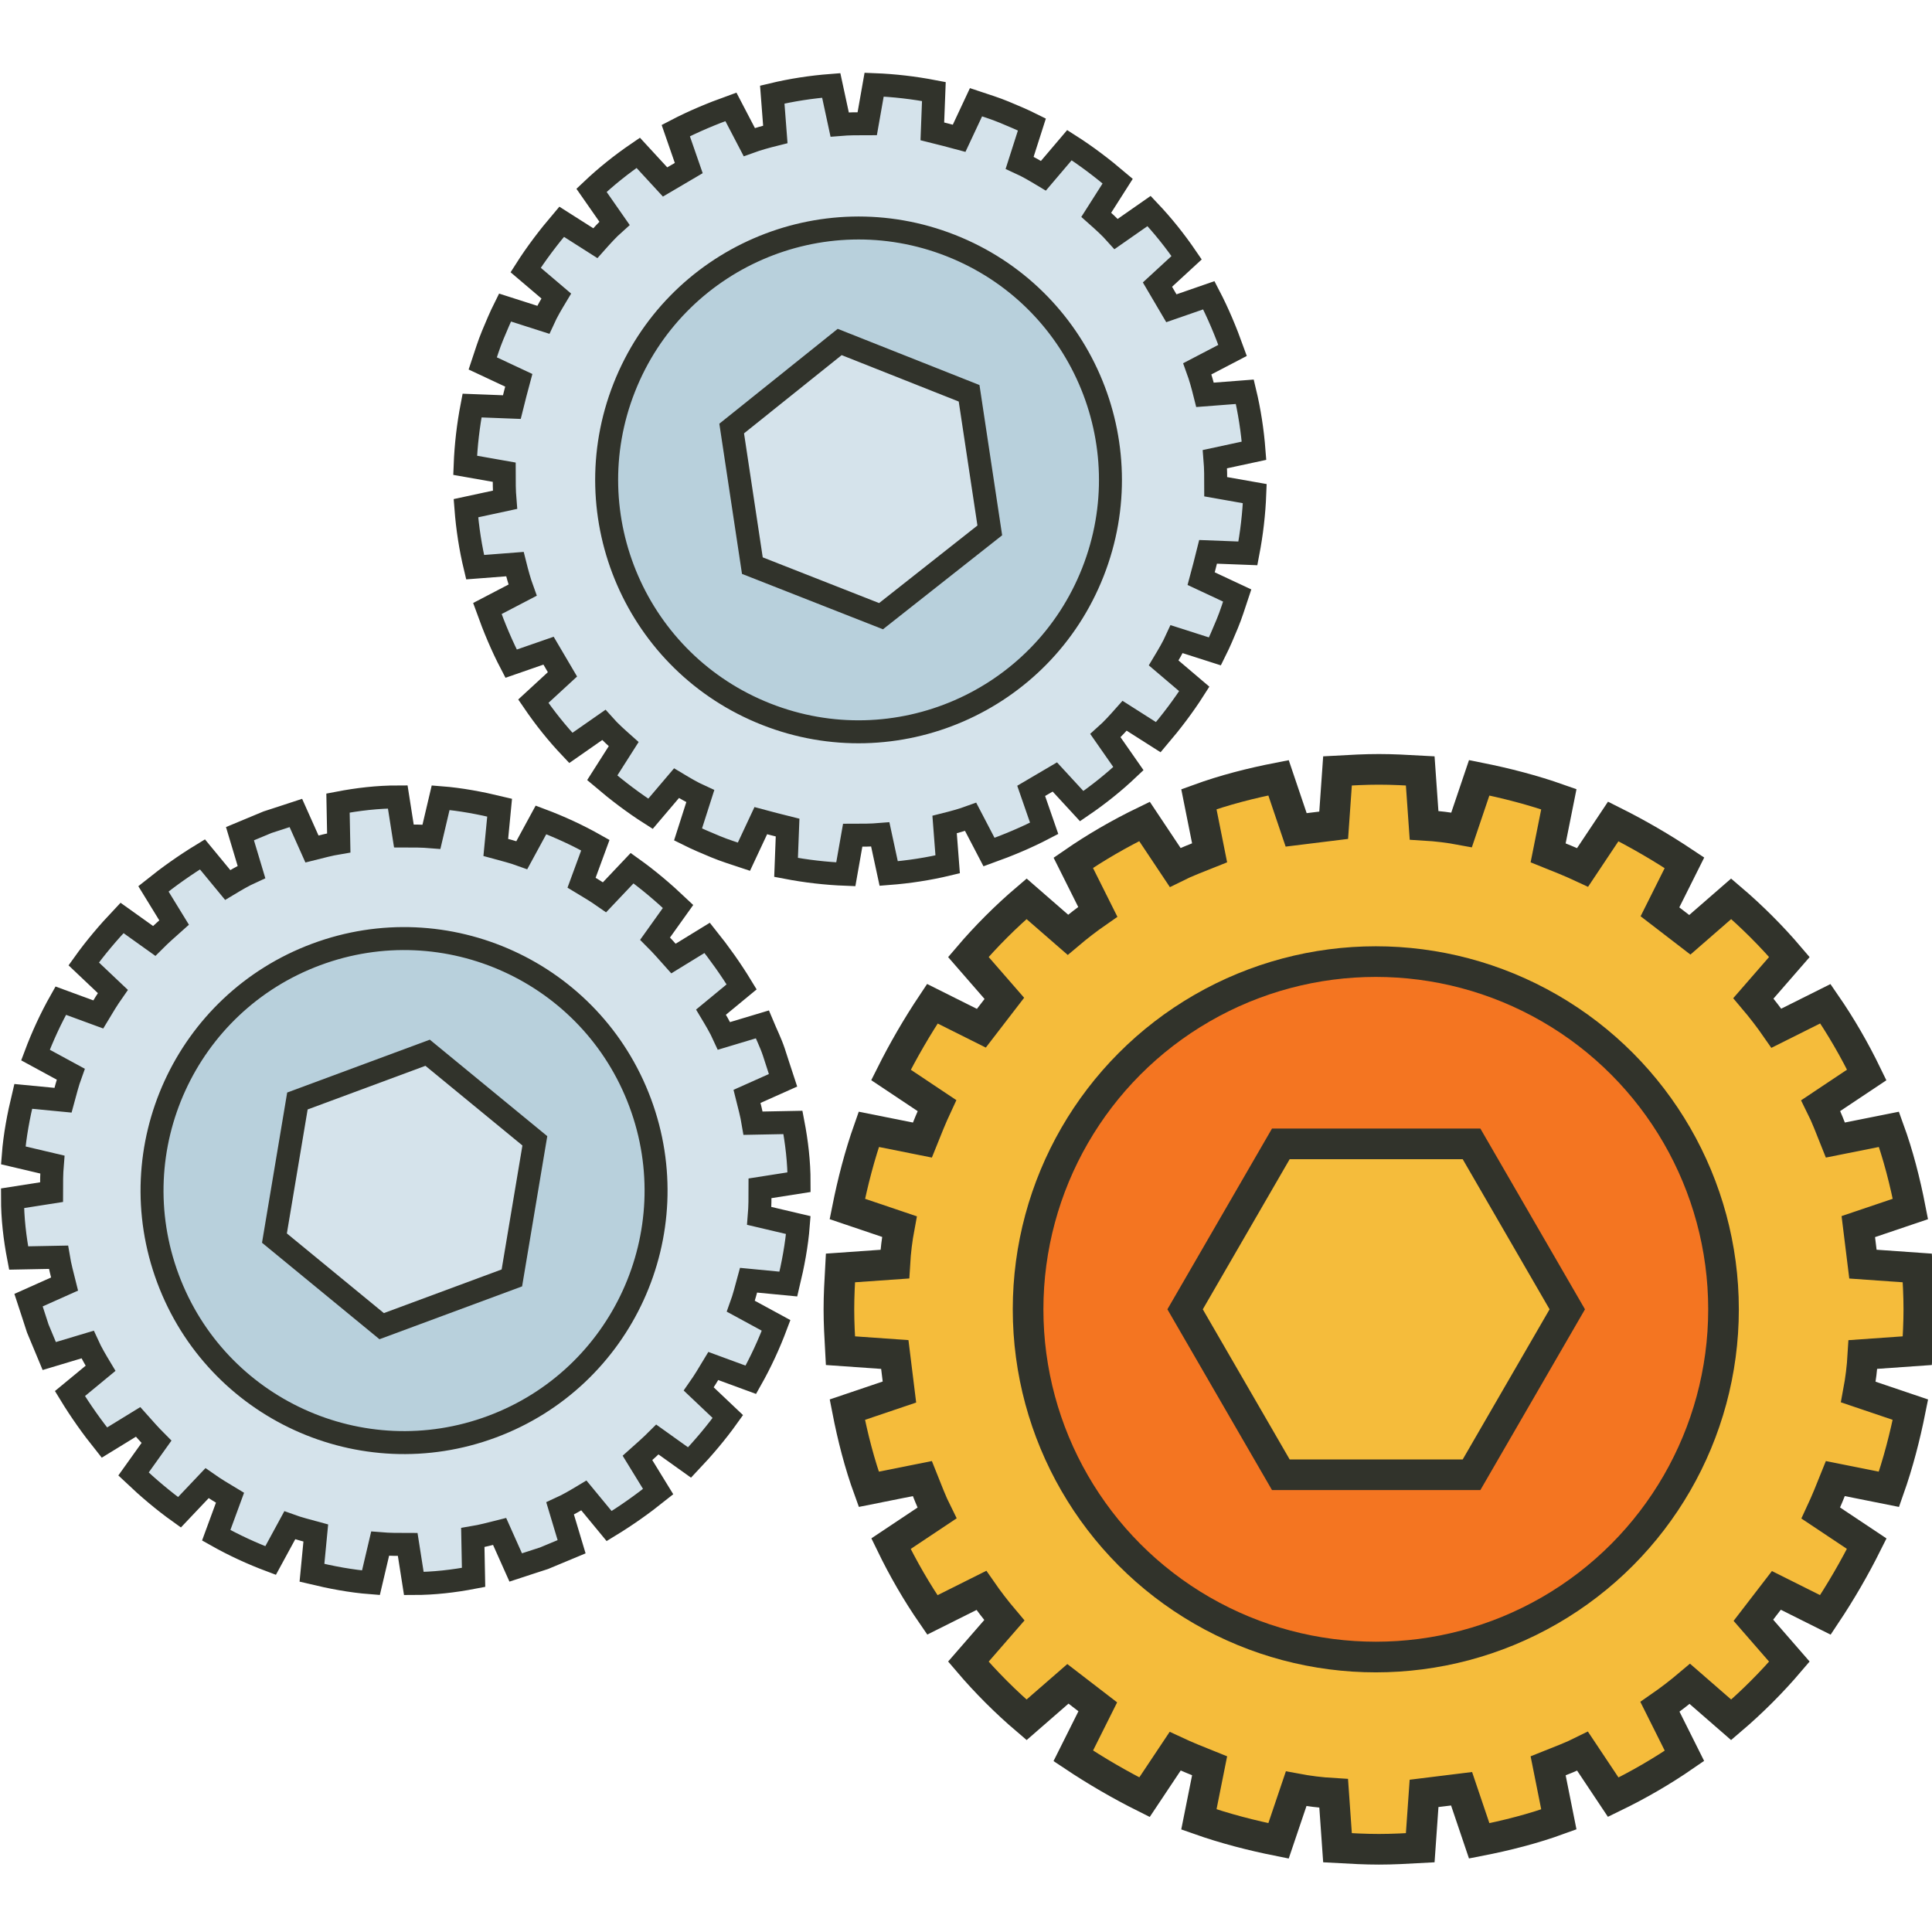 <?xml version="1.0" encoding="UTF-8" standalone="no"?>
<svg
   xmlns:dc="http://purl.org/dc/elements/1.1/"
   xmlns:cc="http://creativecommons.org/ns#"
   xmlns:rdf="http://www.w3.org/1999/02/22-rdf-syntax-ns#"
   xmlns:svg="http://www.w3.org/2000/svg"
   xmlns="http://www.w3.org/2000/svg"
   height="56"
   width="56"
   xml:space="preserve"
   viewBox="0 0 56 56"
   y="0px"
   x="0px"
   id="Layer_1"
   version="1.1"><defs
     id="defs29" /><style
     id="style3"
     type="text/css">
	.st0{fill:#D5E3EB;stroke:#31332B;stroke-width:3;stroke-miterlimit:10;}
	.st1{fill:#B8D0DC;stroke:#31332B;stroke-width:3;stroke-miterlimit:10;}
	.st2{fill:#F5BC3B;stroke:#31332B;stroke-width:4;stroke-miterlimit:10;}
	.st3{fill:#F47521;stroke:#31332B;stroke-width:4;stroke-miterlimit:10;}
</style><g
     transform="matrix(0.222,0,0,0.222,-50.853,-25.341)"
     id="g4159"><g
       id="g5"><path
         style="fill:#d5e3eb;stroke:#31332b;stroke-width:3;stroke-miterlimit:10"
         class="st0"
         d="m 331.3,255.2 c -0.4,-1.2 -0.8,-2.5 -1.2,-3.7 -0.4,-1.2 -1,-2.4 -1.5,-3.6 l -5,1.5 c -0.5,-1.1 -1.1,-2.1 -1.7,-3.1 l 4,-3.3 c -1.4,-2.3 -2.9,-4.4 -4.5,-6.4 l -4.4,2.7 c -0.8,-0.9 -1.6,-1.8 -2.4,-2.6 l 3,-4.2 c -1.9,-1.8 -3.9,-3.5 -6,-5 l -3.6,3.8 c -1,-0.7 -2,-1.3 -3,-1.9 l 1.8,-4.9 c -2.3,-1.3 -4.7,-2.4 -7.1,-3.3 l -2.5,4.6 c -1.1,-0.4 -2.3,-0.7 -3.4,-1 l 0.5,-5.2 c -2.5,-0.6 -5.1,-1.1 -7.7,-1.3 l -1.2,5.1 c -1.2,-0.1 -2.4,-0.1 -3.6,-0.1 l -0.8,-5.1 c -2.6,0 -5.2,0.3 -7.8,0.8 l 0.1,5.2 c -1.2,0.2 -2.3,0.5 -3.5,0.8 l -2.1,-4.7 c -1.2,0.4 -2.5,0.8 -3.7,1.2 -1.2,0.5 -2.4,1 -3.6,1.5 l 1.5,5 c -1.1,0.5 -2.1,1.1 -3.1,1.7 l -3.3,-4 c -2.3,1.4 -4.4,2.9 -6.4,4.5 l 2.7,4.4 c -0.9,0.8 -1.8,1.6 -2.6,2.4 l -4.2,-3 c -1.8,1.9 -3.5,3.9 -5,6 l 3.8,3.6 c -0.7,1 -1.3,2 -1.9,3 l -4.9,-1.8 c -1.3,2.3 -2.4,4.7 -3.3,7.1 l 4.6,2.5 c -0.4,1.1 -0.7,2.3 -1,3.4 l -5.2,-0.5 c -0.6,2.5 -1.1,5.1 -1.3,7.7 l 5.1,1.2 c -0.1,1.2 -0.1,2.4 -0.1,3.6 l -5.1,0.8 c 0,2.6 0.3,5.2 0.8,7.8 l 5.2,-0.1 c 0.2,1.2 0.5,2.3 0.8,3.5 l -4.7,2.1 c 0.4,1.2 0.8,2.5 1.2,3.7 0.5,1.2 1,2.4 1.5,3.6 l 5,-1.5 c 0.5,1.1 1.1,2.1 1.7,3.1 l -4,3.3 c 1.4,2.3 2.9,4.4 4.5,6.4 l 4.4,-2.7 c 0.8,0.9 1.6,1.8 2.4,2.6 l -3,4.2 c 1.9,1.8 3.9,3.5 6,5 l 3.6,-3.8 c 1,0.7 2,1.3 3,1.9 l -1.8,4.9 c 2.3,1.3 4.7,2.4 7.1,3.3 l 2.5,-4.6 c 1.1,0.4 2.3,0.7 3.4,1 l -0.5,5.2 c 2.5,0.6 5.1,1.1 7.7,1.3 l 1.2,-5.1 c 1.2,0.1 2.4,0.1 3.6,0.1 l 0.8,5.1 c 2.6,0 5.2,-0.3 7.8,-0.8 l -0.1,-5.2 c 1.2,-0.2 2.3,-0.5 3.5,-0.8 l 2.1,4.7 c 1.2,-0.4 2.5,-0.8 3.7,-1.2 1.2,-0.5 2.4,-1 3.6,-1.5 l -1.5,-5 c 1.1,-0.5 2.1,-1.1 3.1,-1.7 l 3.3,4 c 2.3,-1.4 4.4,-2.9 6.4,-4.5 l -2.7,-4.4 c 0.9,-0.8 1.8,-1.6 2.6,-2.4 l 4.2,3 c 1.8,-1.9 3.5,-3.9 5,-6 l -3.8,-3.6 c 0.7,-1 1.3,-2 1.9,-3 l 4.9,1.8 c 1.3,-2.3 2.4,-4.7 3.3,-7.1 l -4.6,-2.5 c 0.4,-1.1 0.7,-2.3 1,-3.4 l 5.2,0.5 c 0.6,-2.5 1.1,-5.1 1.3,-7.7 l -5.1,-1.2 c 0.1,-1.2 0.1,-2.4 0.1,-3.6 l 5.1,-0.8 c 0,-2.6 -0.3,-5.2 -0.8,-7.8 l -5.2,0.1 c -0.2,-1.2 -0.5,-2.3 -0.8,-3.5 l 4.7,-2.1 z"
         id="path7" /><circle
         style="fill:#b8d0dc;stroke:#31332b;stroke-width:3;stroke-miterlimit:10"
         r="32.9"
         transform="matrix(0.937,-0.349,0.349,0.937,-76.373,115.46)"
         class="st1"
         cx="281.9"
         cy="269.5"
         id="ellipse9" /><polygon
         style="fill:#d5e3eb;stroke:#31332b;stroke-width:3;stroke-miterlimit:10"
         class="st0"
         points="284.9,251.6 298.9,263.1 295.9,281 278.9,287.3 264.9,275.8 267.9,257.9 "
         id="polygon11" /></g><path
       style="fill:#f5bc3b;stroke:#31332b;stroke-width:4;stroke-miterlimit:10"
       class="st2"
       d="m 479.4,290.5 c 0.1,-1.8 0.2,-3.6 0.2,-5.4 0,-1.8 -0.1,-3.6 -0.2,-5.4 l -7.1,-0.5 c -0.2,-1.6 -0.4,-3.3 -0.6,-4.9 l 6.8,-2.3 c -0.7,-3.6 -1.6,-7.1 -2.8,-10.4 l -7,1.4 c -0.6,-1.5 -1.2,-3.1 -1.9,-4.5 l 6,-4 c -1.6,-3.3 -3.4,-6.4 -5.4,-9.3 l -6.4,3.2 c -0.9,-1.3 -1.9,-2.6 -3,-3.9 l 4.7,-5.4 c -2.3,-2.7 -4.9,-5.3 -7.6,-7.6 l -5.4,4.7 c -1.3,-1 -2.6,-2 -3.9,-3 l 3.2,-6.4 c -3,-2 -6.1,-3.8 -9.3,-5.4 l -4,6 c -1.5,-0.7 -3,-1.3 -4.5,-1.9 l 1.4,-7 c -3.4,-1.2 -6.9,-2.1 -10.4,-2.8 l -2.3,6.8 c -1.6,-0.3 -3.2,-0.5 -4.9,-0.6 l -0.5,-7.1 c -1.8,-0.1 -3.6,-0.2 -5.4,-0.2 -1.8,0 -3.6,0.1 -5.4,0.2 l -0.5,7.1 c -1.6,0.2 -3.3,0.4 -4.9,0.6 l -2.3,-6.8 c -3.6,0.7 -7.1,1.6 -10.4,2.8 l 1.4,7 c -1.5,0.6 -3.1,1.2 -4.5,1.9 l -4,-6 c -3.3,1.6 -6.4,3.4 -9.3,5.4 l 3.2,6.4 c -1.3,0.9 -2.6,1.9 -3.9,3 l -5.4,-4.7 c -2.7,2.3 -5.3,4.9 -7.6,7.6 l 4.7,5.4 c -1,1.3 -2,2.6 -3,3.9 l -6.4,-3.2 c -2,3 -3.8,6.1 -5.4,9.3 l 6,4 c -0.7,1.5 -1.3,3 -1.9,4.5 l -7,-1.4 c -1.2,3.4 -2.1,6.9 -2.8,10.4 l 6.8,2.3 c -0.3,1.6 -0.5,3.2 -0.6,4.9 l -7.1,0.5 c -0.1,1.8 -0.2,3.6 -0.2,5.4 0,1.8 0.1,3.6 0.2,5.4 l 7.1,0.5 c 0.2,1.6 0.4,3.3 0.6,4.9 l -6.8,2.3 c 0.7,3.6 1.6,7.1 2.8,10.4 l 7,-1.4 c 0.6,1.5 1.2,3.1 1.9,4.5 l -6,4 c 1.6,3.3 3.4,6.4 5.4,9.3 l 6.4,-3.2 c 0.9,1.3 1.9,2.6 3,3.9 l -4.7,5.4 c 2.3,2.7 4.9,5.3 7.6,7.6 l 5.4,-4.7 c 1.3,1 2.6,2 3.9,3 l -3.2,6.4 c 3,2 6.1,3.8 9.3,5.4 l 4,-6 c 1.5,0.7 3,1.3 4.5,1.9 l -1.4,7 c 3.4,1.2 6.9,2.1 10.4,2.8 l 2.3,-6.8 c 1.6,0.3 3.2,0.5 4.9,0.6 l 0.5,7.1 c 1.8,0.1 3.6,0.2 5.4,0.2 1.8,0 3.6,-0.1 5.4,-0.2 l 0.5,-7.1 c 1.6,-0.2 3.3,-0.4 4.9,-0.6 l 2.3,6.8 c 3.6,-0.7 7.1,-1.6 10.4,-2.8 l -1.4,-7 c 1.5,-0.6 3.1,-1.2 4.5,-1.9 l 4,6 c 3.3,-1.6 6.4,-3.4 9.3,-5.4 l -3.2,-6.4 c 1.3,-0.9 2.6,-1.9 3.9,-3 l 5.4,4.7 c 2.7,-2.3 5.3,-4.9 7.6,-7.6 l -4.7,-5.4 c 1,-1.3 2,-2.6 3,-3.9 l 6.4,3.2 c 2,-3 3.8,-6.1 5.4,-9.3 l -6,-4 c 0.7,-1.5 1.3,-3 1.9,-4.5 l 7,1.4 c 1.2,-3.4 2.1,-6.9 2.8,-10.4 l -6.8,-2.3 c 0.3,-1.6 0.5,-3.2 0.6,-4.9 l 7.1,-0.5 z"
       id="path13" /><circle
       style="fill:#f47521;stroke:#31332b;stroke-width:4;stroke-miterlimit:10"
       class="st3"
       cx="408.7"
       cy="285.1"
       r="45.4"
       id="circle15" /><polygon
       style="fill:#f5bc3b;stroke:#31332b;stroke-width:4;stroke-miterlimit:10"
       class="st2"
       points="421.2,263.5 433.7,285.1 421.2,306.7 396.3,306.7 383.8,285.1 396.3,263.5 "
       id="polygon17" /><g
       id="g19"><path
         style="fill:#d5e3eb;stroke:#31332b;stroke-width:3;stroke-miterlimit:10"
         class="st0"
         d="m 387.7,199.2 c 0.6,-1.2 1.1,-2.4 1.6,-3.6 0.5,-1.2 0.9,-2.5 1.3,-3.7 l -4.7,-2.2 c 0.3,-1.1 0.6,-2.3 0.9,-3.5 l 5.2,0.2 c 0.5,-2.6 0.8,-5.2 0.9,-7.8 l -5.1,-0.9 c 0,-1.2 0,-2.4 -0.1,-3.6 l 5.1,-1.1 c -0.2,-2.6 -0.6,-5.2 -1.2,-7.7 l -5.2,0.4 c -0.3,-1.2 -0.6,-2.3 -1,-3.4 l 4.6,-2.4 c -0.9,-2.5 -1.9,-4.9 -3.1,-7.2 l -4.9,1.7 c -0.6,-1 -1.2,-2.1 -1.8,-3.1 l 3.8,-3.5 c -1.5,-2.2 -3.1,-4.2 -4.9,-6.1 l -4.3,3 c -0.8,-0.9 -1.7,-1.7 -2.6,-2.5 l 2.8,-4.4 c -2,-1.7 -4.1,-3.3 -6.3,-4.7 l -3.4,4 c -1,-0.6 -2,-1.2 -3.1,-1.7 l 1.6,-5 c -1.2,-0.6 -2.4,-1.1 -3.6,-1.6 -1.2,-0.5 -2.5,-0.9 -3.7,-1.3 l -2.2,4.7 c -1.1,-0.3 -2.3,-0.6 -3.5,-0.9 l 0.2,-5.2 c -2.6,-0.5 -5.2,-0.8 -7.8,-0.9 l -0.9,5.1 c -1.2,0 -2.4,0 -3.6,0.1 l -1.1,-5.1 c -2.6,0.2 -5.2,0.6 -7.7,1.2 l 0.4,5.2 c -1.2,0.3 -2.3,0.6 -3.4,1 l -2.4,-4.6 c -2.5,0.9 -4.9,1.9 -7.2,3.1 l 1.7,4.9 c -1,0.6 -2.1,1.2 -3.1,1.8 l -3.5,-3.8 c -2.2,1.5 -4.2,3.1 -6.1,4.9 l 3,4.3 c -0.9,0.8 -1.7,1.7 -2.5,2.6 l -4.4,-2.8 c -1.7,2 -3.3,4.1 -4.7,6.3 l 4,3.4 c -0.6,1 -1.2,2 -1.7,3.1 l -5,-1.6 c -0.6,1.2 -1.1,2.4 -1.6,3.6 -0.5,1.2 -0.9,2.5 -1.3,3.7 l 4.7,2.2 c -0.3,1.1 -0.6,2.3 -0.9,3.5 l -5.2,-0.2 c -0.5,2.6 -0.8,5.2 -0.9,7.8 l 5.1,0.9 c 0,1.2 0,2.4 0.1,3.6 l -5.1,1.1 c 0.2,2.6 0.6,5.2 1.2,7.7 l 5.2,-0.4 c 0.3,1.2 0.6,2.3 1,3.4 l -4.6,2.4 c 0.9,2.5 1.9,4.9 3.1,7.2 l 4.9,-1.7 c 0.6,1 1.2,2.1 1.8,3.1 l -3.8,3.5 c 1.5,2.2 3.1,4.2 4.9,6.1 l 4.3,-3 c 0.8,0.9 1.7,1.7 2.6,2.5 l -2.8,4.4 c 2,1.7 4.1,3.3 6.3,4.7 l 3.4,-4 c 1,0.6 2,1.2 3.1,1.7 l -1.6,5 c 1.2,0.6 2.4,1.1 3.6,1.6 1.2,0.5 2.5,0.9 3.7,1.3 l 2.2,-4.7 c 1.1,0.3 2.3,0.6 3.5,0.9 l -0.2,5.2 c 2.6,0.5 5.2,0.8 7.8,0.9 l 0.9,-5.1 c 1.2,0 2.4,0 3.6,-0.1 l 1.1,5.1 c 2.6,-0.2 5.2,-0.6 7.7,-1.2 l -0.4,-5.2 c 1.2,-0.3 2.3,-0.6 3.4,-1 l 2.4,4.6 c 2.5,-0.9 4.9,-1.9 7.2,-3.1 l -1.7,-4.9 c 1,-0.6 2.1,-1.2 3.1,-1.8 l 3.5,3.8 c 2.2,-1.5 4.2,-3.1 6.1,-4.9 l -3,-4.3 c 0.9,-0.8 1.7,-1.7 2.5,-2.6 l 4.4,2.8 c 1.7,-2 3.3,-4.1 4.7,-6.3 l -4,-3.4 c 0.6,-1 1.2,-2 1.7,-3.1 l 5,1.6 z"
         id="path21" /><circle
         style="fill:#b8d0dc;stroke:#31332b;stroke-width:3;stroke-miterlimit:10"
         r="32.9"
         transform="matrix(0.366,-0.93,0.93,0.366,51.882,429.637)"
         class="st1"
         cx="341.4"
         cy="176.7"
         id="ellipse23" /><polygon
         style="fill:#d5e3eb;stroke:#31332b;stroke-width:3;stroke-miterlimit:10"
         class="st0"
         points="355.6,165.5 358.3,183.4 344.1,194.6 327.3,188 324.6,170.1 338.7,158.8 "
         id="polygon25" /></g></g></svg>